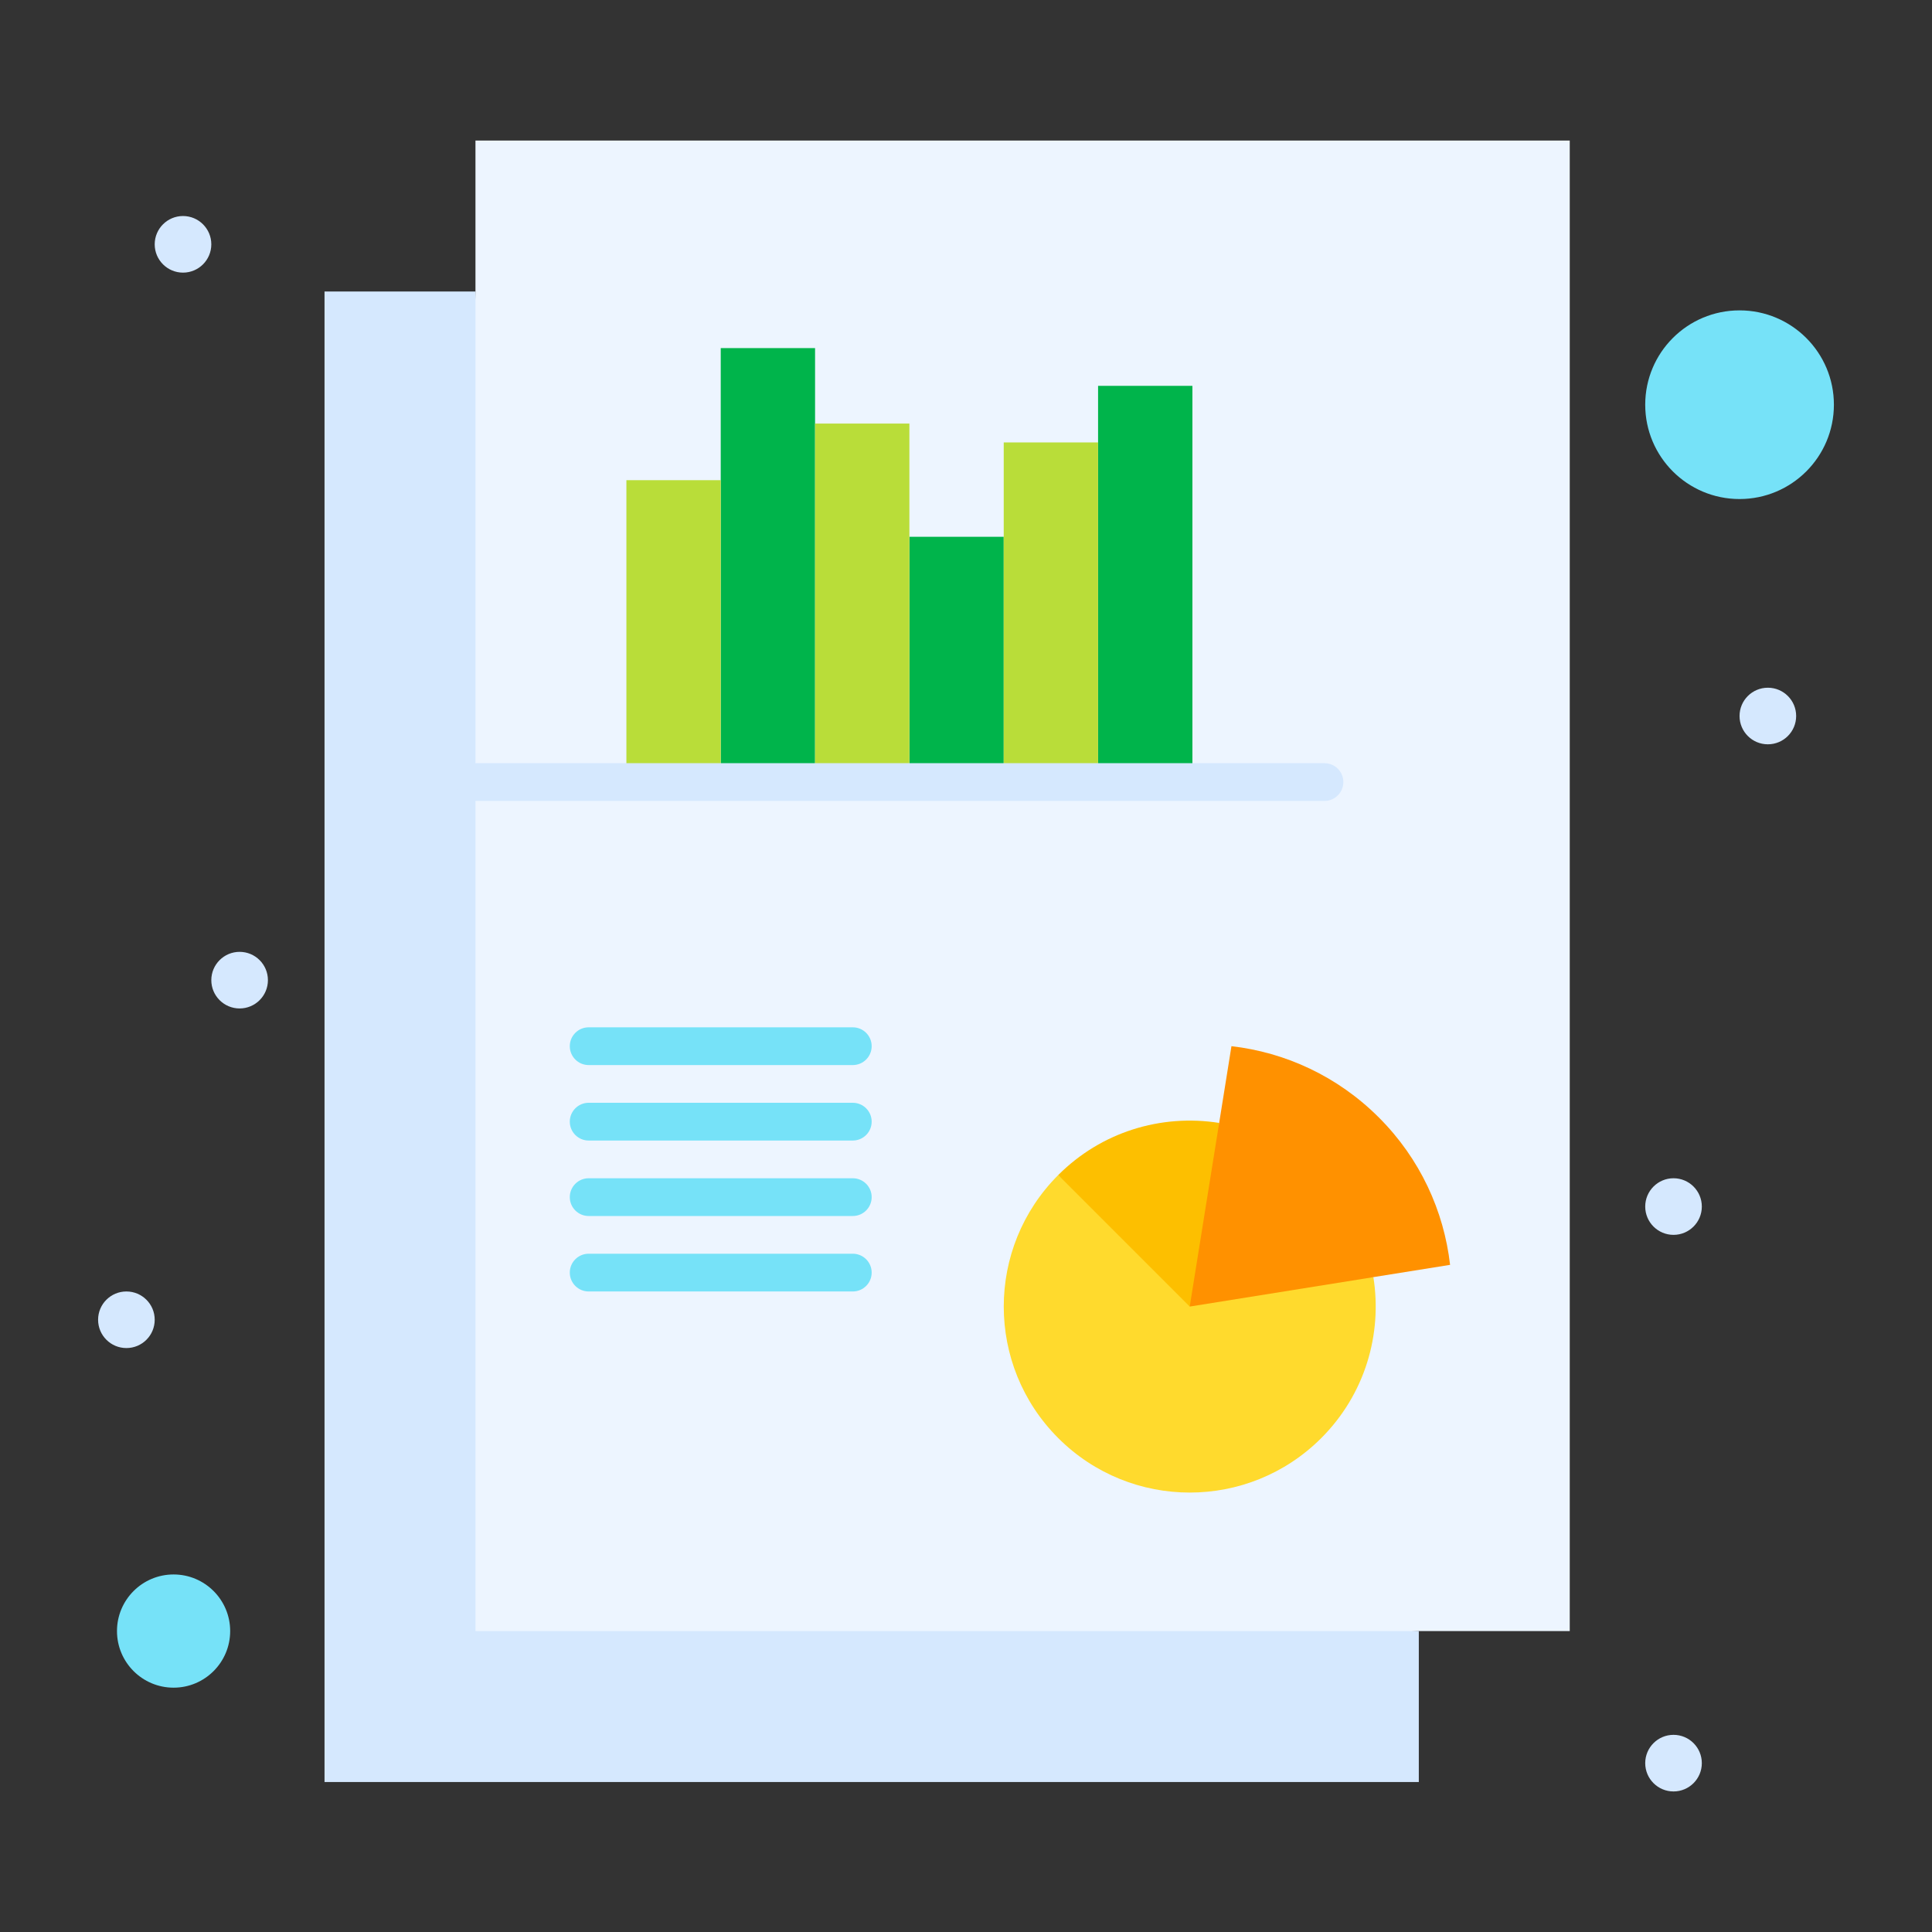 <svg width="80" height="80" viewBox="0 0 80 80" fill="none" xmlns="http://www.w3.org/2000/svg">
<rect x="0" y="0" width="80" height="80" fill="#333333" stroke="none"/>
<path d="M58.75 67.539V73.789H13.438V12.07H19.688L21.094 32.383L21.659 65.195L58.75 67.539Z" fill="#D5E8FE"/>
<path d="M19.688 5.82H65V67.539C63.156 67.539 22.77 67.539 19.688 67.539C19.688 65.157 19.688 8.747 19.688 5.82Z" fill="#EDF5FF"/>
<path d="M49.375 15.977V32.383H45.469V18.32V15.977H49.375Z" fill="#00B44B"/>
<path d="M37.656 22.227H41.562V32.383H37.656V22.227Z" fill="#00B44B"/>
<path d="M33.75 17.539V32.383H29.844V19.883V14.414H33.75V17.539Z" fill="#00B44B"/>
<path d="M45.469 18.32V32.383H41.562V22.227V18.32H45.469Z" fill="#B9DD39"/>
<path d="M37.656 22.227V32.383H33.75V17.539H37.656V22.227Z" fill="#B9DD39"/>
<path d="M25.938 19.883H29.844V32.383H25.938V19.883Z" fill="#B9DD39"/>
<path d="M56.869 52.884C57.244 55.239 56.525 57.733 54.711 59.548C51.703 62.556 46.827 62.556 43.819 59.548C40.811 56.541 40.811 51.664 43.819 48.656L49.264 52.956L56.869 52.884Z" fill="#FFDA2D"/>
<path d="M72.031 12.852C74.189 12.852 75.938 14.6 75.938 16.758C75.938 18.916 74.189 20.664 72.031 20.664C69.873 20.664 68.125 18.916 68.125 16.758C68.125 14.6 69.873 12.852 72.031 12.852Z" fill="#76E2F8"/>
<path d="M7.188 65.195C8.481 65.195 9.531 66.245 9.531 67.539C9.531 68.833 8.481 69.883 7.188 69.883C5.894 69.883 4.844 68.833 4.844 67.539C4.844 66.245 5.894 65.195 7.188 65.195Z" fill="#76E2F8"/>
<path d="M73.203 30.82C73.85 30.82 74.375 30.296 74.375 29.648C74.375 29.001 73.85 28.477 73.203 28.477C72.556 28.477 72.031 29.001 72.031 29.648C72.031 30.296 72.556 30.82 73.203 30.82Z" fill="#D5E8FE"/>
<path d="M69.297 51.133C69.944 51.133 70.469 50.608 70.469 49.961C70.469 49.314 69.944 48.789 69.297 48.789C68.65 48.789 68.125 49.314 68.125 49.961C68.125 50.608 68.65 51.133 69.297 51.133Z" fill="#D5E8FE"/>
<path d="M69.297 74.18C69.944 74.18 70.469 73.655 70.469 73.008C70.469 72.361 69.944 71.836 69.297 71.836C68.65 71.836 68.125 72.361 68.125 73.008C68.125 73.655 68.65 74.18 69.297 74.18Z" fill="#D5E8FE"/>
<path d="M9.922 41.758C10.569 41.758 11.094 41.233 11.094 40.586C11.094 39.939 10.569 39.414 9.922 39.414C9.275 39.414 8.75 39.939 8.75 40.586C8.75 41.233 9.275 41.758 9.922 41.758Z" fill="#D5E8FE"/>
<path d="M7.578 11.289C8.225 11.289 8.75 10.764 8.75 10.117C8.75 9.47 8.225 8.945 7.578 8.945C6.931 8.945 6.406 9.47 6.406 10.117C6.406 10.764 6.931 11.289 7.578 11.289Z" fill="#D5E8FE"/>
<path d="M5.234 55.82C5.882 55.82 6.406 55.296 6.406 54.648C6.406 54.001 5.882 53.477 5.234 53.477C4.587 53.477 4.062 54.001 4.062 54.648C4.062 55.296 4.587 55.82 5.234 55.82Z" fill="#D5E8FE"/>
<path d="M54.844 33.164H19.688C19.256 33.164 18.906 32.814 18.906 32.383C18.906 31.951 19.256 31.602 19.688 31.602H54.844C55.275 31.602 55.625 31.951 55.625 32.383C55.625 32.814 55.275 33.164 54.844 33.164Z" fill="#D5E8FE"/>
<path d="M35.312 53.477H24.375C23.944 53.477 23.594 53.127 23.594 52.695C23.594 52.264 23.944 51.914 24.375 51.914H35.312C35.744 51.914 36.094 52.264 36.094 52.695C36.094 53.127 35.744 53.477 35.312 53.477Z" fill="#76E2F8"/>
<path d="M35.312 50.352H24.375C23.944 50.352 23.594 50.002 23.594 49.57C23.594 49.139 23.944 48.789 24.375 48.789H35.312C35.744 48.789 36.094 49.139 36.094 49.57C36.094 50.002 35.744 50.352 35.312 50.352Z" fill="#76E2F8"/>
<path d="M35.312 47.227H24.375C23.944 47.227 23.594 46.877 23.594 46.445C23.594 46.014 23.944 45.664 24.375 45.664H35.312C35.744 45.664 36.094 46.014 36.094 46.445C36.094 46.877 35.744 47.227 35.312 47.227Z" fill="#76E2F8"/>
<path d="M35.312 44.102H24.375C23.944 44.102 23.594 43.752 23.594 43.32C23.594 42.889 23.944 42.539 24.375 42.539H35.312C35.744 42.539 36.094 42.889 36.094 43.32C36.094 43.752 35.744 44.102 35.312 44.102Z" fill="#76E2F8"/>
<path d="M50.483 46.498L50.885 51.133L49.264 54.102L46.541 51.379L43.819 48.656C44.71 47.764 45.767 47.136 46.89 46.774C48.052 46.399 49.286 46.308 50.483 46.498Z" fill="#FDBF00"/>
<path d="M60.045 52.375L56.869 52.883V52.884L49.264 54.102L50.483 46.498L50.992 43.32C53.222 43.577 55.384 44.561 57.095 46.272C58.806 47.981 59.789 50.144 60.045 52.375Z" fill="#FF9100"/>
</svg>
